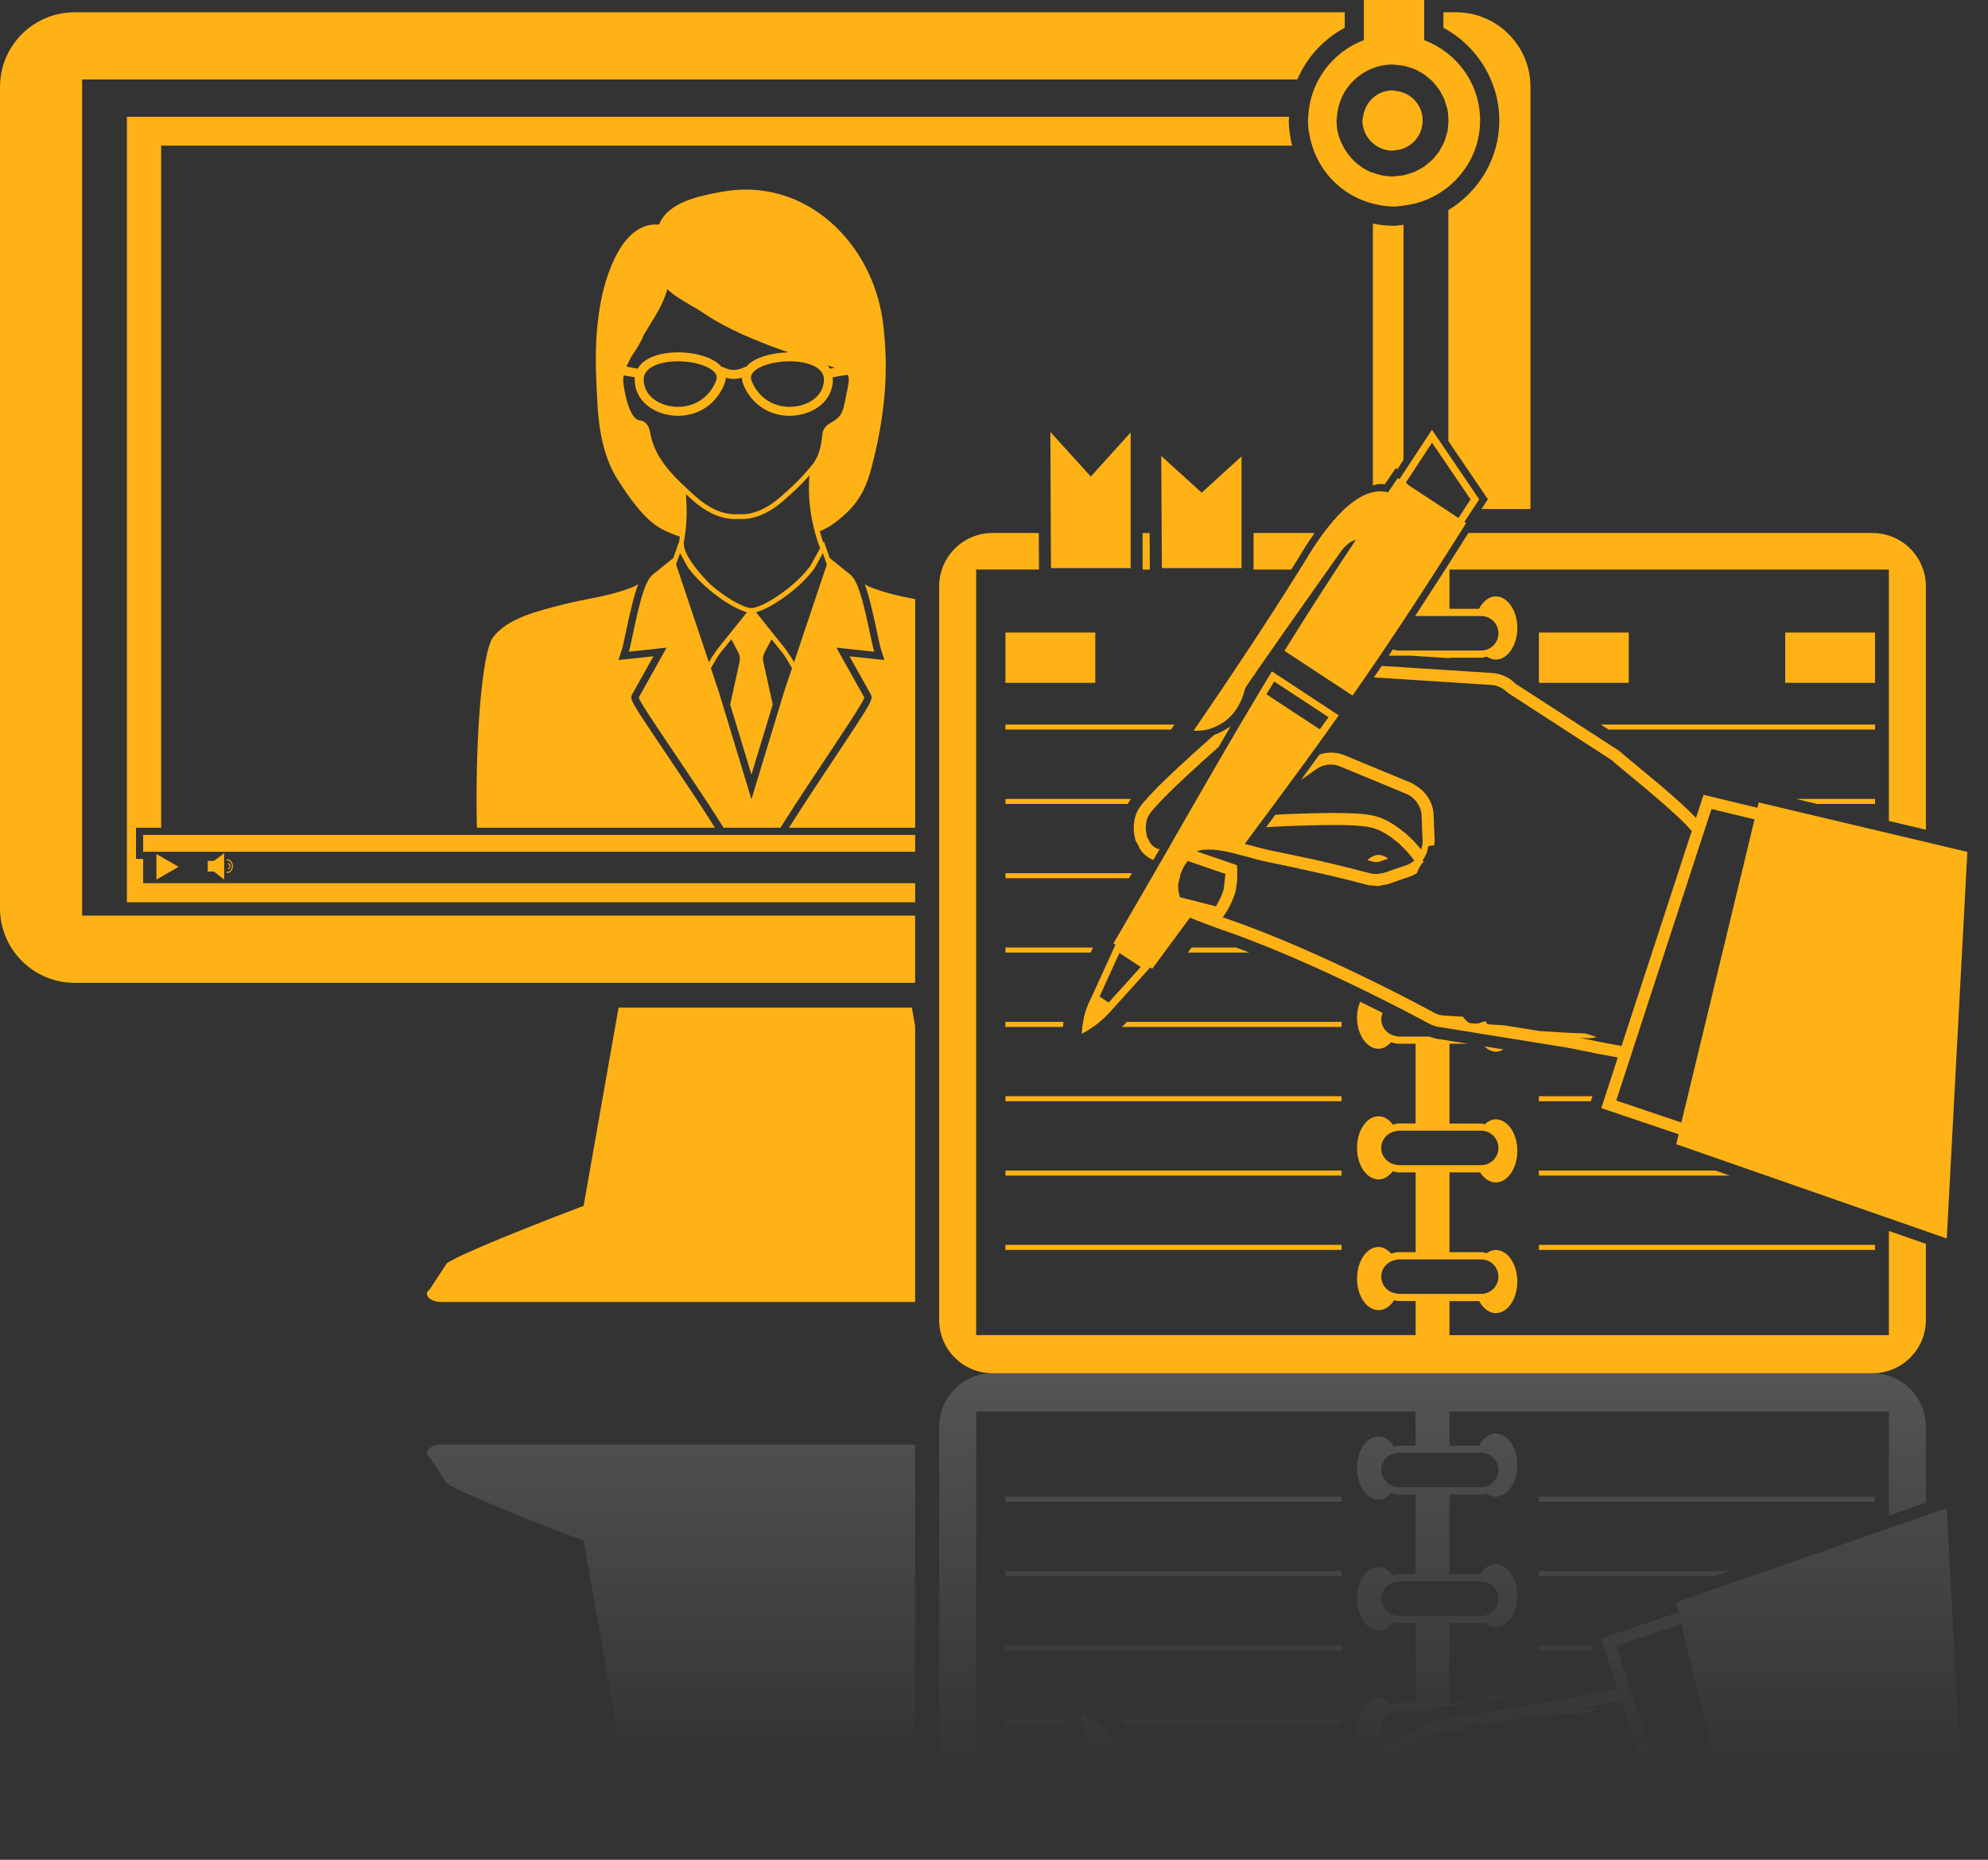 <svg width="62" height="58" viewBox="0 0 62 58" fill="none" xmlns="http://www.w3.org/2000/svg">
<rect x="0" y="0" width="62" height="58" fill="#333333" stroke="none"/>
<g opacity="0.22">
<path d="M19.292 54.235L18.201 48.045L18.182 48.045C18.182 48.045 14.569 46.68 13.938 46.265L13.401 45.447C13.18 45.301 13.405 45.054 13.756 45.054H28.54V53.657L28.439 54.235H19.292Z" fill="url(#paint0_linear_1953_2789)"/>
<path d="M2.561 58V57.103H28.541V55.008H2.328C1.042 55.008 0 56.05 0 57.336V58H2.561Z" fill="url(#paint1_linear_1953_2789)"/>
<path d="M28.541 57.522H3.958V58H28.541V57.522Z" fill="url(#paint2_linear_1953_2789)"/>
<path d="M30.444 58V44.021H44.148V45.084H43.617C43.568 45.084 43.526 45.103 43.481 45.111C43.358 44.921 43.188 44.799 42.994 44.799C42.622 44.799 42.321 45.239 42.321 45.784C42.321 46.328 42.622 46.768 42.994 46.768C43.144 46.768 43.275 46.683 43.387 46.562C43.461 46.586 43.535 46.608 43.617 46.608H44.148V49.096H43.617C43.553 49.096 43.496 49.117 43.438 49.132C43.318 48.977 43.166 48.875 42.994 48.875C42.622 48.875 42.321 49.317 42.321 49.86C42.321 50.404 42.622 50.845 42.994 50.845C43.168 50.845 43.321 50.742 43.441 50.585C43.499 50.599 43.554 50.621 43.616 50.621H44.147V53.109H43.616C43.533 53.109 43.458 53.131 43.383 53.156C43.272 53.037 43.142 52.952 42.993 52.952C42.621 52.952 42.32 53.393 42.32 53.937C42.32 54.116 42.361 54.274 42.418 54.419C42.592 54.334 42.759 54.251 42.915 54.173C42.986 54.138 43.051 54.104 43.117 54.071C43.092 54.009 43.077 53.942 43.077 53.872C43.077 53.609 43.27 53.399 43.52 53.352C43.552 53.346 43.581 53.333 43.615 53.333H44.569C44.698 53.285 44.826 53.251 44.933 53.246L45.785 53.109H45.204V50.621H46.192C46.233 50.621 46.267 50.605 46.306 50.598C46.407 50.688 46.519 50.754 46.647 50.754C47.018 50.754 47.32 50.312 47.32 49.769C47.32 49.225 47.018 48.784 46.647 48.784C46.454 48.784 46.283 48.906 46.16 49.096H45.204V46.608H46.192C46.252 46.608 46.304 46.588 46.36 46.575C46.448 46.636 46.543 46.677 46.647 46.677C47.018 46.677 47.32 46.236 47.32 45.692C47.32 45.148 47.018 44.708 46.647 44.708C46.435 44.708 46.254 44.859 46.13 45.084H45.204V44.021H58.908V47.266L60.062 46.865V44.494C60.062 43.575 59.317 42.83 58.398 42.83H30.954C30.035 42.83 29.29 43.575 29.29 44.494V58H30.444ZM46.194 49.32C46.49 49.32 46.732 49.562 46.732 49.859C46.732 50.155 46.49 50.397 46.194 50.397H43.616C43.592 50.397 43.572 50.386 43.549 50.383C43.285 50.348 43.077 50.131 43.077 49.858C43.077 49.587 43.285 49.368 43.548 49.333C43.571 49.33 43.591 49.319 43.616 49.319H46.194V49.32ZM46.194 45.307C46.49 45.307 46.732 45.549 46.732 45.845C46.732 46.141 46.49 46.383 46.194 46.383H43.616C43.583 46.383 43.554 46.37 43.522 46.364C43.272 46.319 43.077 46.108 43.077 45.845C43.077 45.564 43.298 45.337 43.574 45.315C43.589 45.315 43.601 45.307 43.616 45.307H46.194Z" fill="url(#paint3_linear_1953_2789)"/>
<path d="M46.888 52.931L46.297 53.026C46.401 52.93 46.517 52.86 46.648 52.86C46.733 52.86 46.813 52.89 46.888 52.931Z" fill="url(#paint4_linear_1953_2789)"/>
<path d="M37.162 56.109C37.124 56.058 37.086 56.007 37.046 55.952H38.962C38.824 56.005 38.686 56.059 38.55 56.109H37.162Z" fill="url(#paint5_linear_1953_2789)"/>
<path d="M34.087 56.109H31.357V55.952H34.015L34.087 56.109Z" fill="url(#paint6_linear_1953_2789)"/>
<path d="M35.059 53.698C35.038 53.675 35.011 53.656 34.99 53.633H41.841V53.791H35.143L35.059 53.698Z" fill="url(#paint7_linear_1953_2789)"/>
<path d="M31.357 53.633H33.153C33.157 53.686 33.16 53.739 33.167 53.791H31.357V53.633Z" fill="url(#paint8_linear_1953_2789)"/>
<path d="M41.84 51.316H31.357V51.473H41.84V51.316Z" fill="url(#paint9_linear_1953_2789)"/>
<path d="M41.84 48.998H31.357V49.155H41.84V48.998Z" fill="url(#paint10_linear_1953_2789)"/>
<path d="M31.357 46.679H41.84V46.836H31.357V46.679Z" fill="url(#paint11_linear_1953_2789)"/>
<path d="M47.994 51.473V51.316H49.612L49.664 51.473H47.994Z" fill="url(#paint12_linear_1953_2789)"/>
<path d="M47.994 48.998H53.945L53.493 49.155H47.994V48.998Z" fill="url(#paint13_linear_1953_2789)"/>
<path d="M58.477 46.679H47.994V46.836H58.477V46.679Z" fill="url(#paint14_linear_1953_2789)"/>
<path d="M33.775 53.791C33.791 53.881 33.807 53.973 33.837 54.074C33.886 54.24 33.949 54.382 34.009 54.497C34.061 54.613 34.129 54.762 34.205 54.929C34.217 54.955 34.229 54.981 34.241 55.008C34.273 55.078 34.304 55.147 34.341 55.226C34.433 55.428 34.545 55.672 34.673 55.951C34.696 56.003 34.719 56.054 34.745 56.109C34.758 56.138 34.768 56.161 34.782 56.191C34.783 56.194 34.784 56.196 34.786 56.199C34.765 56.213 34.744 56.227 34.723 56.24C34.898 56.539 35.061 56.821 35.225 57.103C35.306 57.244 35.389 57.386 35.468 57.522C35.563 57.686 35.654 57.843 35.745 58H36.754C36.756 57.906 36.761 57.811 36.786 57.722C36.79 57.708 36.787 57.693 36.79 57.679L36.798 57.677L37.412 57.522L37.455 57.511L37.691 57.451L37.919 57.394C37.947 57.435 37.967 57.478 37.991 57.522C38.061 57.647 38.12 57.777 38.157 57.915C38.165 57.943 38.165 57.972 38.167 58H38.55C38.541 57.939 38.534 57.878 38.518 57.818C38.491 57.715 38.449 57.618 38.406 57.522C38.341 57.375 38.264 57.234 38.167 57.103C38.158 57.091 38.153 57.078 38.143 57.065L38.132 57.052C38.186 57.032 38.239 57.013 38.287 56.997C39.033 56.74 39.804 56.43 40.545 56.109C40.666 56.057 40.783 56.004 40.902 55.951C41.635 55.626 42.324 55.298 42.913 55.008C43.022 54.955 43.127 54.902 43.228 54.851C43.241 54.845 43.252 54.839 43.264 54.834C43.404 54.763 43.534 54.697 43.658 54.634C43.817 54.553 43.965 54.477 44.093 54.409C44.109 54.401 44.129 54.391 44.145 54.383C44.519 54.188 44.74 54.066 44.749 54.061C44.832 54.019 44.93 53.993 45.033 53.986L45.624 53.95C45.637 53.925 45.657 53.905 45.675 53.882C45.72 53.826 45.775 53.776 45.843 53.748L45.988 53.739L46.055 53.735C46.088 53.742 46.12 53.743 46.154 53.758C46.184 53.772 46.217 53.78 46.25 53.789C46.275 53.796 46.298 53.804 46.324 53.811C46.328 53.796 46.343 53.788 46.35 53.772C46.361 53.751 46.376 53.733 46.391 53.714L46.695 53.696L46.911 53.682L46.917 53.681L47.289 53.621L48.025 53.502C48.499 53.472 48.974 53.44 49.448 53.428C49.564 53.39 49.682 53.351 49.794 53.315C49.712 53.294 49.619 53.278 49.509 53.278C49.421 53.278 49.328 53.288 49.235 53.297C49.297 53.284 49.357 53.273 49.426 53.258C49.771 53.188 50.18 53.105 50.567 53.038L50.762 53.632L50.813 53.789L51.519 55.95L51.57 56.107L52.188 57.998H52.582L51.964 56.107L51.913 55.95L51.207 53.789L51.155 53.632L50.825 52.622L50.405 51.336L50.471 51.314L52.437 50.65L52.596 51.314L52.635 51.472L53.156 53.632L53.194 53.789L53.716 55.95L53.754 56.107L54.211 57.998H61.295L60.712 47.033L60.064 47.259L52.275 49.974L52.35 50.284L49.936 51.098L50.007 51.313L50.058 51.47L50.453 52.678C50.075 52.744 49.685 52.822 49.354 52.89C49.006 52.961 48.707 53.022 48.606 53.028L46.734 53.331L46.417 53.382L44.993 53.612C44.859 53.62 44.713 53.659 44.578 53.726C44.57 53.731 44.411 53.817 44.148 53.957C44.005 54.033 43.831 54.123 43.627 54.228C43.551 54.267 43.471 54.308 43.388 54.35C43.316 54.387 43.239 54.425 43.162 54.464C42.993 54.548 42.813 54.639 42.622 54.732C42.442 54.82 42.256 54.911 42.06 55.004C41.418 55.31 40.7 55.638 39.962 55.947C39.834 56.001 39.707 56.054 39.579 56.105C39.107 56.297 38.632 56.479 38.168 56.639C38.168 56.639 38.135 56.651 38.093 56.665C38.088 56.667 38.081 56.669 38.077 56.672C38.032 56.687 37.975 56.708 37.907 56.732C37.895 56.737 37.884 56.74 37.873 56.745C37.711 56.804 37.51 56.878 37.324 56.952C37.246 56.981 37.174 57.01 37.109 57.039C36.886 56.737 36.656 56.427 36.419 56.105C36.38 56.054 36.341 56 36.303 55.947C36.178 55.779 36.059 55.618 35.931 55.444C35.91 55.458 35.889 55.471 35.868 55.485C35.708 55.308 35.563 55.147 35.434 55.004C35.404 54.969 35.379 54.942 35.35 54.91C35.139 54.675 34.963 54.481 34.827 54.33C34.746 54.241 34.676 54.163 34.615 54.096C34.528 53.999 34.418 53.893 34.29 53.787C34.27 53.771 34.253 53.753 34.231 53.736C34.18 53.696 34.131 53.664 34.082 53.629C33.958 53.544 33.838 53.469 33.734 53.415C33.735 53.478 33.743 53.554 33.751 53.629C33.757 53.685 33.765 53.736 33.775 53.791ZM34.576 54.393L35.131 55.008L35.577 55.502L34.913 55.937L34.488 55.008L34.293 54.579L34.576 54.393Z" fill="url(#paint15_linear_1953_2789)"/>
</g>
<path d="M19.292 31.424L19.151 32.221L18.2 37.614H18.182C18.182 37.614 14.568 38.978 13.937 39.394L13.401 40.213C13.18 40.357 13.405 40.605 13.756 40.605H28.54V32.002L28.439 31.424H19.292Z" fill="#FFB215"/>
<path d="M46.759 3.757C46.759 4.943 46.118 5.975 45.17 6.553V13.755L46.403 15.57L46.203 15.875H47.731V2.71C47.731 1.425 46.689 0.382 45.403 0.382H45.016V0.867C46.073 1.431 46.759 2.545 46.759 3.757Z" fill="#FFB215"/>
<path d="M2.561 2.479H40.46C40.752 1.797 41.271 1.222 41.939 0.866V0.383H2.328C1.042 0.383 0 1.426 0 2.711V28.322C0 29.609 1.042 30.651 2.328 30.651H28.54V28.556H2.561L2.561 2.479Z" fill="#FFB215"/>
<path d="M43.185 15.105L43.529 14.602L43.58 14.635L43.772 14.341V7.01C43.678 7.018 43.588 7.039 43.492 7.04L43.476 7.041C43.251 7.041 43.03 7.018 42.816 6.973V15.136C42.892 15.122 42.969 15.095 43.041 15.095C43.09 15.096 43.138 15.098 43.185 15.105Z" fill="#FFB215"/>
<path d="M27.162 14.648C27.492 13.425 27.678 12.155 27.61 10.886C27.594 10.596 27.571 10.302 27.531 10.011C27.194 7.561 25.107 5.491 22.483 5.986C21.829 6.11 20.842 6.288 20.553 7.005C19.383 6.904 18.866 8.642 18.715 9.538C18.685 9.72 18.658 9.903 18.638 10.088C18.543 10.939 18.587 11.798 18.636 12.652C18.678 13.417 18.838 14.295 19.26 14.952C19.589 15.465 20.075 16.196 20.626 16.491C20.816 16.593 21.009 16.669 21.204 16.736C21.198 16.773 21.194 16.811 21.186 16.847C21.183 16.863 21.186 16.88 21.185 16.896L21.179 16.886L21.13 17.029L20.999 17.403L20.349 17.927C20.332 17.936 20.317 17.965 20.3 17.981C19.977 18.303 19.726 19.969 19.61 20.325L20.789 20.198C20.789 20.198 19.924 21.745 19.924 21.747C19.872 21.838 21.504 24.123 22.568 25.814H23.171H23.452H23.704H24.339C25.415 24.108 27.004 21.84 26.952 21.747C26.951 21.745 26.085 20.198 26.085 20.198L27.265 20.325C27.149 19.968 26.898 18.301 26.575 17.981C26.559 17.964 26.543 17.935 26.527 17.927L25.876 17.403L25.746 17.029L25.696 16.886L25.676 16.922C25.643 16.832 25.605 16.707 25.567 16.568C25.706 16.512 25.841 16.442 25.97 16.35C26.62 15.882 26.95 15.436 27.162 14.648ZM26.032 11.469L25.885 11.498C25.865 11.462 25.838 11.43 25.812 11.397L26.032 11.469ZM25.584 11.557C25.669 11.649 25.705 11.756 25.696 11.886C25.656 12.413 25.124 12.689 24.619 12.689L24.576 12.688C24.479 12.685 24.384 12.671 24.291 12.646C23.902 12.544 23.591 12.262 23.439 11.873C23.406 11.789 23.414 11.717 23.463 11.645C23.613 11.426 24.103 11.267 24.628 11.267C25.058 11.267 25.416 11.375 25.584 11.557ZM19.696 11.113L19.754 11.028C19.869 10.853 19.988 10.673 20.072 10.452C20.126 10.361 20.19 10.258 20.252 10.157C20.478 9.794 20.693 9.447 20.811 9.021C21.001 9.2 21.295 9.379 21.621 9.567C21.727 9.628 21.817 9.679 21.871 9.717C22.658 10.262 23.627 10.656 24.589 10.99C24.093 10.997 23.512 11.138 23.262 11.45L23.255 11.436C23.11 11.51 22.987 11.536 22.886 11.536C22.785 11.536 22.663 11.51 22.518 11.436L22.511 11.45C22.255 11.131 21.65 10.988 21.145 10.988C20.63 10.988 20.206 11.127 19.982 11.368C19.945 11.409 19.914 11.453 19.888 11.499L19.538 11.433C19.584 11.331 19.637 11.223 19.696 11.113ZM22.333 11.873C22.181 12.262 21.871 12.544 21.481 12.646C21.389 12.67 21.293 12.685 21.195 12.688L21.152 12.689C20.648 12.689 20.116 12.413 20.076 11.886C20.066 11.756 20.102 11.649 20.187 11.557C20.356 11.375 20.714 11.267 21.144 11.267C21.669 11.267 22.159 11.426 22.31 11.645C22.359 11.717 22.366 11.788 22.333 11.873ZM21.922 20.097L21.849 19.88L21.084 17.599L21.119 17.501L21.206 17.257L21.208 17.249L21.46 17.706C21.611 17.911 21.8 18.107 22.001 18.288C22.315 18.571 22.658 18.808 22.95 18.954C23.078 19.018 23.196 19.068 23.296 19.094L23.23 19.176L23.193 19.222L23.136 19.293L22.419 20.186C22.362 20.253 22.312 20.331 22.262 20.408C22.24 20.441 22.212 20.47 22.193 20.506L22.108 20.652L21.922 20.097ZM24.441 21.613L24.197 22.417L23.435 24.93L22.674 22.417L22.43 21.613L22.171 20.84L22.32 20.58L22.321 20.578C22.382 20.472 22.453 20.371 22.535 20.278L22.808 19.938L23.026 20.348C23.073 20.437 23.087 20.54 23.065 20.639L22.772 21.97L23.435 24.157L24.099 21.969L23.806 20.639C23.783 20.54 23.798 20.437 23.845 20.348L24.063 19.938L24.336 20.278C24.417 20.372 24.488 20.473 24.55 20.578L24.55 20.58L24.7 20.84L24.441 21.613ZM25.666 17.26L25.682 17.307L25.752 17.508L25.786 17.606L25.023 19.881L24.951 20.098L24.763 20.655L24.68 20.506C24.66 20.471 24.632 20.441 24.61 20.408C24.56 20.33 24.511 20.252 24.45 20.182L23.68 19.222L23.672 19.211L23.577 19.093C23.79 19.039 24.08 18.886 24.375 18.684C24.69 18.47 25.008 18.199 25.25 17.914C25.305 17.849 25.358 17.785 25.403 17.721L25.663 17.252L25.666 17.26ZM25.578 17.095L25.282 17.633C24.816 18.291 23.798 18.954 23.436 18.964C23.182 18.957 22.63 18.642 22.145 18.217C21.65 17.712 21.267 17.195 21.332 16.876C21.338 16.844 21.342 16.813 21.348 16.781C21.436 16.285 21.422 15.771 21.391 15.41C21.416 15.433 21.439 15.457 21.465 15.479C21.506 15.517 21.547 15.554 21.589 15.59C22.073 16.021 22.552 16.216 23.026 16.184C23.5 16.216 23.979 16.02 24.462 15.59C24.553 15.511 24.642 15.43 24.731 15.349C24.911 15.184 25.081 15.01 25.244 14.828C25.184 15.542 25.298 16.179 25.419 16.613C25.48 16.832 25.539 16.997 25.578 17.095ZM25.653 13.518C25.612 13.877 25.563 14.152 25.397 14.403C25.386 14.421 25.378 14.44 25.365 14.457C25.334 14.497 25.301 14.53 25.269 14.568C25.062 14.824 24.835 15.052 24.631 15.239L24.364 15.479C23.946 15.85 23.529 16.039 23.124 16.039L23.035 16.036L22.928 16.039C22.524 16.039 22.106 15.85 21.689 15.479L21.564 15.368C21.496 15.307 21.434 15.245 21.367 15.182C21.309 15.129 21.25 15.074 21.194 15.019C20.749 14.581 20.381 14.106 20.273 13.477C20.236 13.258 20.11 13.116 19.944 13.108C19.778 13.097 19.559 12.79 19.441 11.956C19.429 11.87 19.44 11.788 19.45 11.706L19.799 11.766C19.794 11.812 19.793 11.858 19.796 11.906C19.849 12.603 20.518 12.968 21.152 12.968C21.169 12.968 21.186 12.967 21.204 12.966C21.322 12.963 21.439 12.946 21.551 12.916C22.028 12.792 22.408 12.448 22.593 11.974C22.619 11.909 22.631 11.844 22.632 11.779C22.723 11.805 22.808 11.817 22.885 11.817C22.961 11.817 23.046 11.805 23.138 11.779C23.138 11.844 23.151 11.909 23.177 11.974C23.362 12.448 23.741 12.792 24.219 12.916C24.331 12.946 24.447 12.963 24.566 12.966C24.583 12.967 24.6 12.968 24.618 12.968C25.252 12.968 25.921 12.603 25.973 11.906C25.977 11.858 25.975 11.812 25.97 11.766L26.431 11.687C26.499 11.794 26.471 11.945 26.41 12.231L26.366 12.449C26.29 12.845 26.238 12.974 26.013 13.123L25.937 13.169C25.828 13.235 25.676 13.323 25.653 13.518Z" fill="#FFB215"/>
<path d="M19.519 19.715C19.662 19.033 19.779 18.548 19.906 18.219C19.838 18.259 19.781 18.29 19.759 18.298C18.942 18.623 18.358 18.645 17.509 18.865C16.808 19.047 15.82 19.276 15.374 19.879C15.029 20.347 14.811 23.097 14.873 25.814H22.299C21.827 25.068 21.261 24.228 20.808 23.555C19.63 21.809 19.631 21.805 19.725 21.637C19.725 21.637 20.123 20.925 20.379 20.468L19.288 20.584L19.394 20.255C19.426 20.158 19.468 19.958 19.519 19.715Z" fill="#FFB215"/>
<path d="M26.971 18.223C27.092 18.547 27.21 19.032 27.353 19.715C27.404 19.958 27.446 20.158 27.477 20.256L27.583 20.585L26.493 20.469C26.745 20.919 27.133 21.613 27.146 21.636C27.241 21.806 27.244 21.811 25.985 23.705C25.551 24.357 25.041 25.124 24.605 25.815H28.542V18.685C28.074 18.593 27.641 18.509 27.113 18.299C27.09 18.289 27.037 18.259 26.971 18.223Z" fill="#FFB215"/>
<path d="M23.454 27.544H23.438H23.416H14.954H4.465V26.788H4.241V25.815H5.026V4.541H32.47H40.298C40.236 4.289 40.194 4.03 40.194 3.758C40.194 3.719 40.2 3.682 40.202 3.643H3.958V28.138H28.541V27.587V27.544H23.454Z" fill="#FFB215"/>
<path d="M24.196 26.038H23.615H23.451H23.257H22.707H22.44H14.88H5.026H4.465V26.318V26.564H14.898H22.761H23.022H23.452H23.879H24.141H28.541V26.318V26.176V26.038H24.463H24.196Z" fill="#FFB215"/>
<path d="M4.878 26.634V26.788V27.432L5.569 27.033L5.145 26.788L4.878 26.634Z" fill="#FFB215"/>
<path d="M6.991 26.788V26.608L6.755 26.788L6.674 26.849H6.479V27.181H6.674L6.991 27.43V26.788Z" fill="#FFB215"/>
<path d="M7.062 27.201C7.06 27.21 7.066 27.217 7.074 27.22C7.076 27.22 7.134 27.232 7.188 27.186C7.209 27.168 7.226 27.145 7.24 27.116C7.272 27.049 7.272 26.973 7.24 26.906C7.226 26.877 7.209 26.854 7.188 26.836C7.134 26.791 7.076 26.802 7.074 26.803C7.066 26.804 7.06 26.813 7.062 26.821C7.063 26.829 7.072 26.836 7.08 26.833C7.082 26.833 7.126 26.825 7.169 26.861C7.186 26.875 7.204 26.898 7.219 26.934C7.238 26.983 7.238 27.039 7.219 27.088C7.204 27.124 7.186 27.147 7.169 27.161C7.126 27.197 7.082 27.189 7.08 27.189C7.072 27.187 7.064 27.193 7.062 27.201Z" fill="#FFB215"/>
<path d="M7.119 27.074C7.11 27.074 7.104 27.081 7.104 27.09C7.104 27.099 7.111 27.106 7.12 27.106C7.124 27.106 7.141 27.105 7.161 27.084C7.198 27.044 7.198 26.98 7.161 26.941C7.142 26.92 7.124 26.918 7.12 26.918C7.111 26.918 7.104 26.926 7.104 26.934C7.104 26.944 7.11 26.95 7.119 26.95C7.119 26.95 7.127 26.952 7.138 26.963C7.165 26.991 7.165 27.036 7.138 27.064C7.127 27.073 7.119 27.074 7.119 27.074Z" fill="#FFB215"/>
<path d="M41.125 2.479C40.934 2.827 40.819 3.221 40.801 3.643C40.8 3.682 40.792 3.719 40.792 3.757C40.792 4.031 40.845 4.29 40.921 4.54C41.194 5.43 41.909 6.119 42.816 6.35C43.029 6.404 43.247 6.442 43.476 6.442C43.48 6.442 43.485 6.441 43.489 6.441C43.587 6.44 43.678 6.422 43.772 6.411C44.301 6.352 44.779 6.144 45.17 5.824C45.77 5.332 46.16 4.594 46.16 3.757C46.16 2.607 45.433 1.634 44.416 1.253V0.383V0H43.423H42.536V0.383V1.252C41.931 1.479 41.432 1.919 41.125 2.479ZM43.431 2.013C43.45 2.013 43.469 2.015 43.489 2.016C43.521 2.017 43.551 2.026 43.582 2.028C43.661 2.036 43.741 2.042 43.818 2.06C43.85 2.067 43.881 2.079 43.913 2.089C43.99 2.111 44.066 2.133 44.138 2.165C44.169 2.179 44.195 2.197 44.225 2.213C44.294 2.248 44.363 2.284 44.426 2.327C44.457 2.349 44.484 2.375 44.513 2.399C44.546 2.425 44.579 2.45 44.61 2.479C44.632 2.499 44.656 2.518 44.676 2.538C44.708 2.57 44.733 2.608 44.761 2.642C44.803 2.691 44.847 2.739 44.884 2.794C44.913 2.839 44.935 2.888 44.961 2.935C44.988 2.986 45.019 3.034 45.041 3.087C45.068 3.15 45.084 3.217 45.102 3.285C45.115 3.327 45.132 3.367 45.141 3.41C45.159 3.501 45.165 3.596 45.169 3.692C45.17 3.714 45.176 3.735 45.176 3.758C45.176 3.78 45.17 3.803 45.169 3.825C45.165 3.92 45.159 4.015 45.141 4.106C45.131 4.151 45.114 4.19 45.102 4.233C45.083 4.3 45.067 4.367 45.04 4.43C45.018 4.482 44.988 4.53 44.961 4.58C44.935 4.628 44.913 4.677 44.883 4.722C44.847 4.776 44.803 4.824 44.761 4.874C44.731 4.908 44.707 4.945 44.676 4.977C44.625 5.028 44.566 5.074 44.51 5.119C44.481 5.142 44.455 5.168 44.425 5.189C44.362 5.233 44.292 5.268 44.223 5.304C44.193 5.319 44.166 5.337 44.136 5.35C44.065 5.383 43.988 5.404 43.912 5.427C43.879 5.436 43.849 5.448 43.816 5.456C43.801 5.46 43.786 5.465 43.771 5.468C43.71 5.48 43.645 5.482 43.58 5.487C43.549 5.49 43.519 5.499 43.487 5.5C43.468 5.5 43.45 5.503 43.43 5.503C43.212 5.503 43.006 5.458 42.814 5.386C42.793 5.377 42.77 5.374 42.75 5.366C42.369 5.205 42.063 4.908 41.877 4.541C41.808 4.405 41.751 4.264 41.72 4.11C41.696 3.997 41.684 3.878 41.684 3.758C41.684 3.718 41.694 3.682 41.696 3.643C41.727 3.183 41.931 2.773 42.25 2.479C42.563 2.192 42.975 2.013 43.431 2.013Z" fill="#FFB215"/>
<path d="M42.922 4.546C43.067 4.643 43.243 4.699 43.431 4.699C43.451 4.699 43.468 4.688 43.487 4.687C43.587 4.68 43.683 4.664 43.771 4.629C44.121 4.492 44.369 4.156 44.369 3.757C44.369 3.258 43.978 2.86 43.487 2.83C43.468 2.828 43.451 2.818 43.431 2.818C43.4 2.818 43.368 2.821 43.338 2.824H43.336C42.901 2.867 42.567 3.211 42.512 3.642C42.507 3.681 42.49 3.716 42.49 3.756C42.49 4.089 42.661 4.379 42.922 4.546Z" fill="#FFB215"/>
<path d="M58.909 41.639H45.205V40.577H46.131C46.255 40.8 46.436 40.952 46.648 40.952C47.019 40.952 47.321 40.512 47.321 39.967C47.321 39.423 47.019 38.983 46.648 38.983C46.543 38.983 46.449 39.023 46.361 39.085C46.306 39.072 46.253 39.051 46.193 39.051H45.205V36.564H46.161C46.283 36.754 46.455 36.876 46.648 36.876C47.019 36.876 47.321 36.435 47.321 35.891C47.321 35.347 47.019 34.907 46.648 34.907C46.52 34.907 46.408 34.972 46.306 35.062C46.268 35.056 46.234 35.039 46.193 35.039H45.205V32.551H45.785L45.205 32.458L44.934 32.413C44.827 32.409 44.699 32.373 44.57 32.327H44.148H43.617C43.583 32.327 43.554 32.313 43.522 32.308C43.272 32.26 43.078 32.051 43.078 31.788C43.078 31.717 43.093 31.651 43.119 31.589C43.053 31.555 42.987 31.522 42.917 31.487C42.76 31.407 42.593 31.326 42.42 31.241C42.362 31.385 42.321 31.544 42.321 31.723C42.321 32.267 42.623 32.708 42.994 32.708C43.142 32.708 43.273 32.624 43.384 32.504C43.458 32.528 43.534 32.55 43.617 32.55H44.148V35.038H43.617C43.555 35.038 43.499 35.059 43.441 35.074C43.322 34.916 43.168 34.814 42.995 34.814C42.623 34.814 42.322 35.254 42.322 35.799C42.322 36.343 42.624 36.783 42.995 36.783C43.167 36.783 43.319 36.681 43.438 36.527C43.497 36.542 43.554 36.563 43.617 36.563H44.149V39.05H43.617C43.536 39.05 43.461 39.073 43.388 39.097C43.276 38.976 43.145 38.889 42.995 38.889C42.623 38.889 42.322 39.331 42.322 39.874C42.322 40.418 42.624 40.859 42.995 40.859C43.188 40.859 43.359 40.737 43.482 40.547C43.528 40.556 43.569 40.575 43.617 40.575H44.149V41.637H30.444V40.603V37.956V30.65V28.554V28.136V27.585V27.541V26.786V26.562V26.316V26.174V26.036V25.812V19.182V17.761H32.403L32.397 16.622H30.954C30.035 16.622 29.289 17.368 29.289 18.287V18.847V25.812V26.036V26.174V26.316V26.562V26.786V27.541V27.585V28.136V28.554V30.65V36.246V40.603V41.162C29.289 42.082 30.035 42.827 30.953 42.827H58.398C59.318 42.827 60.063 42.082 60.063 41.162V38.792L58.909 38.39V41.639ZM43.616 36.339C43.591 36.339 43.571 36.328 43.548 36.325C43.285 36.29 43.077 36.073 43.077 35.8C43.077 35.528 43.285 35.309 43.549 35.276C43.572 35.273 43.592 35.262 43.616 35.262H44.147H45.205H46.14H46.194C46.49 35.262 46.732 35.505 46.732 35.8C46.732 36.096 46.49 36.338 46.194 36.338H46.057H45.205H44.148H43.616V36.339ZM43.616 40.352C43.601 40.352 43.589 40.345 43.575 40.343C43.298 40.322 43.077 40.096 43.077 39.814C43.077 39.551 43.272 39.341 43.523 39.295C43.554 39.289 43.583 39.276 43.616 39.276H44.147H45.205H46.169H46.194C46.49 39.276 46.732 39.517 46.732 39.814C46.732 40.11 46.49 40.352 46.194 40.352H46.028H45.205H44.148H43.616Z" fill="#FFB215"/>
<path d="M45.793 16.624C45.582 16.96 45.373 17.291 45.169 17.61C45.14 17.657 45.112 17.699 45.083 17.745C44.968 17.925 44.854 18.099 44.741 18.275C44.593 18.504 44.445 18.732 44.3 18.954C44.293 18.964 44.285 18.976 44.278 18.987C44.235 19.053 44.19 19.123 44.148 19.189C44.142 19.197 44.137 19.205 44.133 19.212H44.148H45.169H45.206H46.026H46.194C46.49 19.212 46.733 19.454 46.733 19.75C46.733 20.047 46.49 20.288 46.194 20.288H46.179H45.206H45.169H44.148H43.772H43.615C43.553 20.288 43.495 20.272 43.439 20.252C43.396 20.316 43.352 20.383 43.31 20.446C43.31 20.446 43.311 20.448 43.313 20.448H43.772H43.996L44.148 20.458L44.997 20.512L45.169 20.524L45.206 20.526V20.512H46.194C46.256 20.512 46.312 20.492 46.37 20.477C46.455 20.534 46.548 20.57 46.648 20.57C47.02 20.57 47.321 20.128 47.321 19.585C47.321 19.041 47.02 18.6 46.648 18.6C46.433 18.6 46.249 18.757 46.126 18.987H45.205V17.764H47.73H58.909V25.603L60.063 25.876V18.288C60.063 17.369 59.317 16.623 58.399 16.623H47.73H45.793V16.624Z" fill="#FFB215"/>
<path d="M40.5 17.394C40.667 17.11 40.834 16.856 40.999 16.623H39.095V17.763H40.27C40.347 17.64 40.424 17.516 40.5 17.394Z" fill="#FFB215"/>
<path d="M35.635 16.624V17.764H35.86L35.854 16.624H35.635Z" fill="#FFB215"/>
<path d="M42.923 26.885C42.964 26.885 43.004 26.878 43.041 26.866L43.294 26.778C43.202 26.71 43.103 26.662 42.992 26.662C42.861 26.662 42.746 26.732 42.643 26.826L42.827 26.873C42.861 26.881 42.892 26.885 42.923 26.885Z" fill="#FFB215"/>
<path d="M46.888 32.728L46.297 32.633C46.401 32.729 46.517 32.799 46.649 32.799C46.734 32.799 46.813 32.77 46.888 32.728Z" fill="#FFB215"/>
<path d="M31.357 19.727V21.295H31.83H34.159V19.727H31.359H31.357Z" fill="#FFB215"/>
<path d="M36.628 22.596H31.942H31.357V22.753H31.952H36.52L36.628 22.596Z" fill="#FFB215"/>
<path d="M35.176 25.072C35.185 25.055 35.191 25.036 35.2 25.02C35.215 24.997 35.238 24.961 35.272 24.915H32.009H31.357V25.072H32.01H35.176Z" fill="#FFB215"/>
<path d="M35.301 27.232H31.939H31.357V27.389H31.929H35.21C35.239 27.337 35.271 27.284 35.301 27.232Z" fill="#FFB215"/>
<path d="M37.162 29.55C37.124 29.601 37.086 29.652 37.046 29.707H38.962C38.824 29.655 38.686 29.6 38.55 29.55H37.162Z" fill="#FFB215"/>
<path d="M34.087 29.55H31.357V29.707H34.015L34.087 29.55Z" fill="#FFB215"/>
<path d="M35.059 31.96C35.038 31.983 35.012 32.003 34.99 32.026H41.841V31.868H35.143L35.059 31.96Z" fill="#FFB215"/>
<path d="M31.357 32.026H33.153C33.158 31.974 33.16 31.92 33.168 31.868H31.357V32.026Z" fill="#FFB215"/>
<path d="M41.84 34.187H31.357V34.344H41.84V34.187Z" fill="#FFB215"/>
<path d="M41.84 36.505H31.357V36.662H41.84V36.505Z" fill="#FFB215"/>
<path d="M31.357 38.98H32.953H41.84V38.823H32.589H31.357V38.98Z" fill="#FFB215"/>
<path d="M58.477 19.727H55.676V21.295H58.477V19.727Z" fill="#FFB215"/>
<path d="M50.796 19.727H47.994V21.295H50.796V19.727Z" fill="#FFB215"/>
<path d="M58.478 22.596H49.923L50.166 22.753H58.478V22.596Z" fill="#FFB215"/>
<path d="M58.478 25.072V24.915H56.006L56.67 25.072H58.478Z" fill="#FFB215"/>
<path d="M47.994 34.187V34.344H49.612L49.664 34.187H47.994Z" fill="#FFB215"/>
<path d="M47.994 36.662H53.945L53.493 36.505H47.994V36.662Z" fill="#FFB215"/>
<path d="M58.477 38.823H47.994V38.98H58.477V38.823Z" fill="#FFB215"/>
<path d="M38.72 17.717V16.624V14.233L37.477 15.366L36.216 14.219L36.229 16.624L36.235 17.717H38.72Z" fill="#FFB215"/>
<path d="M35.262 17.717V16.624V13.486L34.019 14.863L32.758 13.47L32.772 16.624L32.777 17.717H35.262Z" fill="#FFB215"/>
<path d="M36.117 25.072C36.164 25.022 36.213 24.97 36.267 24.915C36.68 24.49 37.319 23.903 38.007 23.292C38.105 23.123 38.206 22.951 38.303 22.784C38.309 22.774 38.315 22.764 38.321 22.754C38.341 22.719 38.362 22.682 38.383 22.648C38.327 22.692 38.27 22.72 38.213 22.754C38.094 22.826 37.979 22.882 37.867 22.918C37.738 23.032 37.61 23.146 37.483 23.259C37.473 23.269 37.463 23.278 37.452 23.287C37.337 23.39 37.223 23.494 37.112 23.595C37.083 23.62 37.057 23.644 37.03 23.67C36.936 23.756 36.843 23.841 36.754 23.924C36.712 23.964 36.673 24.001 36.631 24.04C36.556 24.109 36.483 24.18 36.413 24.247C36.366 24.291 36.325 24.332 36.28 24.375C36.222 24.433 36.163 24.49 36.109 24.544C36.059 24.594 36.017 24.639 35.971 24.686C35.931 24.728 35.887 24.772 35.85 24.811C35.816 24.849 35.79 24.88 35.76 24.915C35.746 24.928 35.733 24.943 35.722 24.957C35.698 24.983 35.67 25.014 35.649 25.038C35.639 25.051 35.634 25.06 35.625 25.072C35.583 25.124 35.543 25.177 35.517 25.217C35.373 25.45 35.328 25.751 35.378 26.039C35.386 26.085 35.393 26.131 35.406 26.177C35.409 26.187 35.409 26.196 35.412 26.206C35.427 26.25 35.457 26.279 35.476 26.319C35.516 26.406 35.554 26.495 35.613 26.564C35.707 26.674 35.819 26.76 35.952 26.814C35.957 26.817 35.965 26.816 35.97 26.818C36.002 26.763 36.035 26.706 36.066 26.651C36.082 26.623 36.101 26.593 36.117 26.564C36.133 26.536 36.151 26.505 36.167 26.477C36.143 26.472 36.116 26.478 36.094 26.469C36.017 26.436 35.949 26.385 35.893 26.319C35.861 26.28 35.84 26.226 35.815 26.176C35.801 26.147 35.779 26.124 35.768 26.091C35.763 26.075 35.767 26.056 35.763 26.039C35.708 25.824 35.729 25.584 35.834 25.415C35.887 25.331 35.987 25.214 36.117 25.072Z" fill="#FFB215"/>
<path d="M41.287 18.358C41.19 18.507 41.092 18.659 40.999 18.805C40.892 18.972 40.785 19.139 40.682 19.302C40.669 19.322 40.658 19.341 40.645 19.361C40.567 19.485 40.492 19.605 40.415 19.727C40.297 19.917 40.173 20.112 40.058 20.297L40.636 20.677L40.872 20.832L41.151 21.015L41.575 21.294L42.182 21.692C42.317 21.5 42.452 21.305 42.588 21.107C42.629 21.048 42.67 20.986 42.711 20.926C42.746 20.876 42.781 20.824 42.816 20.773C42.822 20.764 42.828 20.756 42.834 20.747C42.897 20.655 42.961 20.562 43.024 20.468C43.029 20.461 43.033 20.453 43.038 20.447C43.067 20.405 43.096 20.363 43.124 20.32C43.166 20.26 43.206 20.199 43.247 20.138C43.384 19.933 43.523 19.725 43.664 19.514C43.7 19.459 43.736 19.405 43.773 19.35C43.803 19.303 43.834 19.258 43.864 19.212C43.913 19.138 43.962 19.062 44.011 18.987C44.056 18.918 44.102 18.848 44.148 18.778C44.475 18.278 44.814 17.752 45.17 17.191C45.287 17.007 45.408 16.815 45.529 16.623C45.595 16.519 45.659 16.419 45.725 16.312C45.708 16.3 45.689 16.288 45.671 16.276L45.688 16.25L45.934 15.876L46.133 15.573L45.17 14.155L44.658 13.402L43.773 14.75L43.645 14.945C43.627 14.934 43.609 14.922 43.591 14.91C43.483 15.066 43.391 15.205 43.287 15.356C43.217 15.335 43.133 15.321 43.035 15.322C43.029 15.322 43.023 15.323 43.018 15.323C42.956 15.326 42.889 15.335 42.818 15.351C42.775 15.361 42.733 15.368 42.687 15.385C42.444 15.469 42.191 15.635 41.93 15.876C41.813 15.985 41.695 16.112 41.575 16.25C41.476 16.365 41.377 16.49 41.276 16.624C41.084 16.884 40.889 17.177 40.691 17.511C40.639 17.594 40.586 17.68 40.534 17.764C40.252 18.217 39.957 18.681 39.661 19.139C39.533 19.338 39.405 19.534 39.278 19.728C39.198 19.852 39.118 19.972 39.039 20.093C38.285 21.237 37.625 22.206 37.356 22.596C37.306 22.669 37.269 22.724 37.248 22.754C37.235 22.772 37.226 22.785 37.225 22.787C37.225 22.787 37.403 22.807 37.644 22.754C37.765 22.727 37.901 22.672 38.04 22.596C38.356 22.422 38.68 22.097 38.837 21.455C38.888 21.379 38.959 21.274 39.039 21.157C39.284 20.798 39.646 20.281 40.034 19.728C40.171 19.533 40.31 19.335 40.448 19.139C40.811 18.624 41.161 18.13 41.419 17.764C41.67 17.41 41.835 17.177 41.842 17.169C41.843 17.166 42.021 16.924 42.233 16.851C42.249 16.844 42.268 16.842 42.285 16.838C42.076 17.152 41.866 17.467 41.671 17.764C41.537 17.968 41.415 18.16 41.287 18.358ZM44.661 13.806L45.17 14.555L45.863 15.575L45.666 15.876L45.484 16.153C45.379 16.084 45.275 16.015 45.17 15.947C45.134 15.923 45.097 15.898 45.061 15.875C44.686 15.629 44.31 15.383 43.936 15.136L43.844 15.049L44.661 13.806Z" fill="#FFB215"/>
<path d="M60.812 26.439L60.438 26.35L60.064 26.261L58.91 25.988L55.049 25.073L54.848 25.025L54.837 25.073L54.809 25.191L54.315 25.073L53.657 24.915L53.129 24.788L53.087 24.915L53.036 25.073L52.892 25.51C52.779 25.387 52.629 25.241 52.445 25.073C52.389 25.022 52.332 24.97 52.27 24.915C52.11 24.771 51.93 24.616 51.719 24.437C51.709 24.429 51.701 24.422 51.691 24.414C51.5 24.252 51.288 24.076 51.052 23.882C50.803 23.677 50.59 23.501 50.502 23.419L49.477 22.756L49.234 22.598L47.732 21.625L47.262 21.322C47.067 21.123 46.808 21.006 46.532 20.988L45.207 20.903L45.171 20.901L44.149 20.835L43.773 20.811L43.094 20.768C43.053 20.828 43.012 20.886 42.971 20.946V20.947C42.93 21.006 42.889 21.066 42.847 21.127L43.773 21.185L44.149 21.209L45.171 21.275L45.207 21.277L46.508 21.361C46.692 21.372 46.865 21.452 47.027 21.608L47.732 22.066L48.553 22.597L48.797 22.755L50.267 23.707C50.334 23.774 50.501 23.913 50.814 24.17C51.021 24.341 51.359 24.62 51.703 24.915C51.763 24.967 51.824 25.02 51.884 25.073C51.893 25.081 51.902 25.089 51.911 25.097C51.934 25.116 51.957 25.136 51.979 25.155C52.039 25.208 52.094 25.259 52.152 25.311C52.198 25.354 52.246 25.395 52.289 25.435C52.334 25.477 52.371 25.515 52.413 25.554C52.461 25.6 52.512 25.647 52.554 25.69C52.588 25.724 52.611 25.753 52.641 25.784C52.679 25.825 52.72 25.867 52.748 25.901C52.754 25.908 52.754 25.912 52.76 25.919L52.664 26.212L52.331 27.233L52.279 27.39L51.574 29.551L51.522 29.708L50.816 31.869L50.765 32.026L50.571 32.62C50.183 32.554 49.775 32.471 49.43 32.4C49.361 32.386 49.3 32.373 49.239 32.361C49.331 32.371 49.424 32.38 49.512 32.38C49.623 32.38 49.715 32.364 49.798 32.344C49.685 32.307 49.567 32.267 49.452 32.23C48.977 32.218 48.503 32.186 48.029 32.156L47.292 32.038L46.92 31.977L46.914 31.977L46.698 31.963L46.394 31.945C46.379 31.925 46.364 31.907 46.353 31.886C46.346 31.871 46.331 31.862 46.326 31.847C46.302 31.855 46.278 31.863 46.253 31.869C46.221 31.879 46.187 31.886 46.157 31.9C46.123 31.916 46.091 31.917 46.059 31.923L45.99 31.919L45.846 31.91C45.778 31.882 45.723 31.832 45.678 31.776C45.66 31.754 45.639 31.733 45.627 31.708L45.206 31.683L45.035 31.672C44.933 31.665 44.836 31.639 44.752 31.597C44.743 31.593 44.521 31.471 44.147 31.275C44.131 31.267 44.112 31.258 44.096 31.248C43.968 31.182 43.82 31.105 43.661 31.024C43.537 30.961 43.406 30.894 43.266 30.824C43.255 30.818 43.243 30.813 43.231 30.807C43.13 30.756 43.025 30.704 42.916 30.65C42.327 30.36 41.638 30.032 40.905 29.707C40.786 29.655 40.668 29.601 40.547 29.549C39.807 29.229 39.035 28.919 38.29 28.661C38.242 28.645 38.189 28.626 38.135 28.607L38.146 28.592C38.155 28.58 38.161 28.567 38.17 28.555C38.266 28.424 38.344 28.284 38.408 28.137C38.451 28.04 38.493 27.943 38.521 27.84C38.547 27.743 38.561 27.642 38.573 27.542C38.579 27.491 38.583 27.44 38.585 27.388C38.587 27.336 38.587 27.283 38.585 27.23C38.584 27.188 38.588 27.145 38.585 27.102L38.577 27.019L38.574 26.982L38.376 26.913L37.355 26.563L37.323 26.551C37.428 26.508 37.55 26.495 37.72 26.495C37.722 26.495 37.723 26.495 37.723 26.495C37.91 26.498 38.092 26.524 38.275 26.563C38.376 26.583 38.48 26.612 38.581 26.639C38.659 26.66 38.736 26.677 38.816 26.7C38.832 26.704 38.847 26.707 38.864 26.712C39.071 26.771 39.279 26.829 39.52 26.878C40.059 26.989 40.607 27.106 41.154 27.231C41.379 27.282 41.604 27.334 41.825 27.389C41.862 27.399 41.901 27.405 41.938 27.415L42.195 27.481L42.34 27.519L42.645 27.597C42.723 27.616 42.805 27.62 42.886 27.623C42.914 27.623 42.941 27.633 42.97 27.632C43.019 27.63 43.066 27.613 43.115 27.604C43.174 27.594 43.234 27.59 43.29 27.571L43.642 27.451L43.775 27.405L43.983 27.333C44.042 27.314 44.096 27.282 44.15 27.251C44.159 27.245 44.17 27.242 44.179 27.237C44.182 27.235 44.184 27.234 44.187 27.233C44.19 27.225 44.194 27.217 44.196 27.21C44.212 27.162 44.237 27.11 44.268 27.054C44.275 27.042 44.283 27.03 44.29 27.017C44.291 27.015 44.293 27.013 44.293 27.013C44.305 26.992 44.313 26.976 44.327 26.953C44.343 26.927 44.365 26.911 44.385 26.894C44.393 26.887 44.4 26.878 44.407 26.871L44.36 26.84C44.4 26.788 44.433 26.732 44.461 26.674C44.504 26.586 44.531 26.49 44.544 26.391C44.602 26.374 44.663 26.365 44.723 26.373C44.728 26.323 44.745 26.275 44.743 26.224L44.71 25.412C44.695 25.047 44.496 24.723 44.198 24.526C44.183 24.515 44.166 24.507 44.15 24.497C44.105 24.47 44.064 24.437 44.015 24.417L43.775 24.317L43.736 24.3L43.5 24.203L43.193 24.076L42.893 23.952L42.817 23.921L42.343 23.724L41.929 23.552C41.681 23.45 41.404 23.448 41.153 23.529C41.073 23.638 40.994 23.747 40.915 23.856C40.802 24.011 40.689 24.167 40.575 24.322L41.068 23.978C41.276 23.832 41.552 23.802 41.786 23.9L42.483 24.188L42.817 24.326L43.213 24.49L43.773 24.723L43.871 24.763C43.982 24.81 44.073 24.885 44.149 24.973C44.257 25.1 44.328 25.256 44.335 25.427L44.368 26.238C44.371 26.329 44.348 26.413 44.32 26.496C44.265 26.427 44.209 26.36 44.149 26.294C44.033 26.167 43.908 26.05 43.773 25.941C43.591 25.793 43.396 25.657 43.174 25.555C43.072 25.508 42.967 25.468 42.817 25.435C42.586 25.385 42.244 25.354 41.615 25.354C41.235 25.354 40.747 25.366 40.112 25.39C39.998 25.395 39.888 25.406 39.774 25.41C39.727 25.473 39.681 25.536 39.634 25.599C39.585 25.666 39.536 25.73 39.487 25.797C39.701 25.786 39.913 25.773 40.126 25.764C41.91 25.694 42.504 25.736 42.817 25.822C42.896 25.844 42.959 25.869 43.017 25.896C43.134 25.949 43.243 26.014 43.349 26.085C43.406 26.124 43.458 26.169 43.512 26.212C43.554 26.246 43.597 26.277 43.637 26.313C43.685 26.356 43.728 26.4 43.773 26.446C43.797 26.469 43.821 26.495 43.844 26.521C43.858 26.536 43.874 26.551 43.888 26.567C43.965 26.654 44.039 26.743 44.108 26.836V26.837L44.107 26.84C44.033 26.903 43.95 26.951 43.86 26.982L43.773 27.012L43.762 27.015L43.535 27.093L43.167 27.22C43.139 27.23 43.11 27.23 43.081 27.236C42.969 27.261 42.852 27.267 42.736 27.236L42.424 27.157L42.193 27.098L42.028 27.055C41.311 26.872 40.576 26.718 39.837 26.566C39.745 26.547 39.654 26.527 39.562 26.508C39.391 26.472 39.224 26.426 39.055 26.378C39.024 26.369 38.993 26.363 38.961 26.355C38.918 26.342 38.871 26.333 38.828 26.32C38.825 26.32 38.822 26.319 38.82 26.319L38.821 26.318C38.856 26.27 38.889 26.225 38.924 26.178C38.958 26.131 38.992 26.086 39.026 26.04C39.083 25.963 39.14 25.888 39.195 25.812C39.244 25.746 39.295 25.679 39.343 25.613C39.389 25.552 39.435 25.489 39.481 25.428C39.57 25.308 39.656 25.191 39.744 25.073C39.783 25.02 39.822 24.967 39.861 24.915C39.907 24.852 39.956 24.787 40.002 24.723C40.118 24.566 40.232 24.41 40.347 24.255C40.461 24.099 40.576 23.942 40.689 23.788C40.845 23.574 40.999 23.36 41.153 23.146C41.175 23.116 41.197 23.086 41.219 23.055C41.256 23.004 41.293 22.951 41.33 22.9C41.364 22.852 41.399 22.803 41.434 22.756C41.456 22.724 41.478 22.694 41.501 22.662C41.516 22.641 41.531 22.619 41.546 22.598C41.615 22.502 41.683 22.407 41.753 22.31L40.278 21.34L40.212 21.296L40.115 21.233L39.952 21.125L39.667 20.938C39.595 21.058 39.523 21.178 39.452 21.296C39.366 21.439 39.279 21.582 39.194 21.725C39.175 21.754 39.158 21.785 39.14 21.816C39.039 21.984 38.939 22.152 38.839 22.321C38.785 22.413 38.73 22.505 38.675 22.597C38.645 22.649 38.614 22.703 38.583 22.755C38.569 22.778 38.555 22.801 38.542 22.824C38.203 23.402 37.86 23.992 37.506 24.608C37.447 24.71 37.388 24.812 37.328 24.915C37.303 24.959 37.279 25.001 37.254 25.045C37.248 25.055 37.243 25.063 37.237 25.073C37.15 25.224 37.06 25.381 36.97 25.537C36.961 25.551 36.954 25.566 36.945 25.58C36.908 25.646 36.87 25.711 36.832 25.778C36.794 25.845 36.757 25.91 36.718 25.978C36.705 25.999 36.694 26.02 36.681 26.04C36.655 26.087 36.63 26.131 36.602 26.179C36.576 26.225 36.547 26.274 36.52 26.321C36.491 26.372 36.461 26.425 36.431 26.476C36.414 26.505 36.396 26.536 36.379 26.567C36.356 26.605 36.334 26.645 36.311 26.685C36.276 26.745 36.242 26.804 36.207 26.865L36.206 26.867C36.136 26.989 36.067 27.109 35.995 27.234C35.965 27.285 35.933 27.341 35.904 27.392C35.875 27.442 35.843 27.496 35.814 27.546C35.702 27.742 35.589 27.937 35.471 28.14C35.392 28.276 35.309 28.418 35.228 28.558C35.064 28.84 34.9 29.122 34.726 29.421C34.747 29.435 34.768 29.448 34.789 29.463C34.787 29.465 34.786 29.468 34.785 29.47C34.771 29.5 34.76 29.524 34.747 29.552C34.722 29.608 34.699 29.658 34.675 29.71C34.548 29.989 34.436 30.234 34.344 30.435C34.308 30.515 34.276 30.584 34.244 30.654C34.232 30.68 34.22 30.706 34.208 30.732C34.131 30.901 34.064 31.049 34.012 31.164C33.951 31.279 33.889 31.421 33.84 31.587C33.81 31.688 33.793 31.78 33.778 31.87C33.768 31.926 33.76 31.977 33.754 32.028C33.746 32.103 33.738 32.18 33.736 32.243C33.841 32.188 33.96 32.114 34.084 32.028C34.134 31.993 34.183 31.962 34.234 31.921C34.256 31.905 34.272 31.887 34.293 31.87C34.421 31.763 34.531 31.658 34.617 31.562C34.678 31.494 34.748 31.418 34.829 31.327C34.966 31.177 35.141 30.982 35.352 30.748C35.381 30.715 35.406 30.688 35.437 30.654C35.566 30.511 35.71 30.351 35.871 30.172C35.892 30.186 35.913 30.2 35.934 30.214C36.062 30.039 36.181 29.879 36.305 29.71C36.343 29.658 36.383 29.604 36.422 29.552C36.659 29.231 36.889 28.92 37.111 28.619C37.177 28.647 37.249 28.676 37.326 28.706C37.513 28.78 37.713 28.853 37.875 28.913C37.888 28.917 37.898 28.921 37.91 28.925C37.978 28.95 38.036 28.971 38.08 28.986C38.084 28.988 38.091 28.99 38.096 28.992C38.138 29.008 38.169 29.018 38.171 29.018C38.635 29.179 39.11 29.361 39.582 29.552C39.71 29.604 39.838 29.657 39.965 29.71C40.703 30.02 41.421 30.347 42.063 30.654C42.258 30.747 42.445 30.837 42.625 30.925C42.815 31.019 42.995 31.108 43.165 31.194C43.242 31.233 43.318 31.271 43.39 31.307C43.473 31.349 43.554 31.39 43.63 31.43C43.835 31.535 44.007 31.625 44.151 31.701C44.413 31.84 44.573 31.926 44.581 31.931C44.716 31.999 44.862 32.038 44.996 32.045L45.208 32.08L46.037 32.214L46.42 32.276L46.737 32.327L47.18 32.399L48.608 32.63C48.709 32.636 49.009 32.697 49.356 32.768C49.688 32.836 50.078 32.914 50.455 32.979L50.061 34.188L50.01 34.345L49.939 34.559L52.353 35.374L52.278 35.684L54.633 36.505L55.085 36.662L58.912 37.996L60.066 38.398L60.44 38.529L60.714 38.624L60.814 36.743L61.356 26.567L60.812 26.439ZM39.675 21.356L39.712 21.295L39.737 21.253L39.77 21.274L39.801 21.294L39.934 21.381L40.096 21.488L41.433 22.366C41.379 22.443 41.324 22.518 41.27 22.595C41.234 22.645 41.198 22.697 41.162 22.746L40.931 22.595L39.724 21.803L39.562 21.696L39.495 21.652L39.675 21.356ZM35.13 30.651L34.576 31.266L34.292 31.079L34.487 30.651L34.912 29.721L35.576 30.157L35.13 30.651ZM37.992 28.137C37.969 28.18 37.948 28.224 37.92 28.266L37.692 28.208L37.456 28.149L37.413 28.137L36.799 27.982L36.792 27.98C36.788 27.966 36.791 27.951 36.787 27.937C36.755 27.822 36.737 27.699 36.746 27.578C36.746 27.566 36.753 27.555 36.754 27.543C36.76 27.491 36.779 27.441 36.791 27.389C36.803 27.337 36.809 27.282 36.828 27.231C36.878 27.098 36.947 26.969 37.041 26.851L38.142 27.229L38.149 27.231L38.219 27.255C38.219 27.301 38.205 27.343 38.203 27.389C38.2 27.441 38.192 27.492 38.184 27.543C38.184 27.545 38.184 27.546 38.184 27.548C38.174 27.613 38.177 27.68 38.16 27.744C38.121 27.883 38.061 28.013 37.992 28.137ZM54.315 27.232L54.276 27.389L53.755 29.55L53.716 29.707L53.195 31.868L53.157 32.026L52.635 34.186L52.597 34.344L52.437 35.007L50.471 34.344L50.406 34.321L50.45 34.186L50.825 33.036L50.884 32.858L50.943 32.676L51.156 32.026L51.207 31.868L51.913 29.707L51.964 29.55L52.628 27.518L52.67 27.389L52.721 27.232L52.984 26.426L53.057 26.204L53.167 25.867L53.375 25.231L54.719 25.553L54.315 27.232Z" fill="#FFB215"/>
<defs>
<linearGradient id="paint0_linear_1953_2789" x1="30.648" y1="42.83" x2="30.648" y2="58" gradientUnits="userSpaceOnUse">
<stop stop-color="white" stop-opacity="0.75"/>
<stop offset="0.81" stop-color="white" stop-opacity="0"/>
</linearGradient>
<linearGradient id="paint1_linear_1953_2789" x1="30.648" y1="42.83" x2="30.648" y2="58" gradientUnits="userSpaceOnUse">
<stop stop-color="white" stop-opacity="0.75"/>
<stop offset="0.81" stop-color="white" stop-opacity="0"/>
</linearGradient>
<linearGradient id="paint2_linear_1953_2789" x1="30.648" y1="42.83" x2="30.648" y2="58" gradientUnits="userSpaceOnUse">
<stop stop-color="white" stop-opacity="0.75"/>
<stop offset="0.81" stop-color="white" stop-opacity="0"/>
</linearGradient>
<linearGradient id="paint3_linear_1953_2789" x1="30.648" y1="42.83" x2="30.648" y2="58" gradientUnits="userSpaceOnUse">
<stop stop-color="white" stop-opacity="0.75"/>
<stop offset="0.81" stop-color="white" stop-opacity="0"/>
</linearGradient>
<linearGradient id="paint4_linear_1953_2789" x1="30.648" y1="42.83" x2="30.648" y2="58" gradientUnits="userSpaceOnUse">
<stop stop-color="white" stop-opacity="0.75"/>
<stop offset="0.81" stop-color="white" stop-opacity="0"/>
</linearGradient>
<linearGradient id="paint5_linear_1953_2789" x1="30.648" y1="42.83" x2="30.648" y2="58" gradientUnits="userSpaceOnUse">
<stop stop-color="white" stop-opacity="0.75"/>
<stop offset="0.81" stop-color="white" stop-opacity="0"/>
</linearGradient>
<linearGradient id="paint6_linear_1953_2789" x1="30.648" y1="42.83" x2="30.648" y2="58" gradientUnits="userSpaceOnUse">
<stop stop-color="white" stop-opacity="0.75"/>
<stop offset="0.81" stop-color="white" stop-opacity="0"/>
</linearGradient>
<linearGradient id="paint7_linear_1953_2789" x1="30.648" y1="42.83" x2="30.648" y2="58" gradientUnits="userSpaceOnUse">
<stop stop-color="white" stop-opacity="0.75"/>
<stop offset="0.81" stop-color="white" stop-opacity="0"/>
</linearGradient>
<linearGradient id="paint8_linear_1953_2789" x1="30.648" y1="42.83" x2="30.648" y2="58" gradientUnits="userSpaceOnUse">
<stop stop-color="white" stop-opacity="0.75"/>
<stop offset="0.81" stop-color="white" stop-opacity="0"/>
</linearGradient>
<linearGradient id="paint9_linear_1953_2789" x1="30.648" y1="42.83" x2="30.648" y2="58" gradientUnits="userSpaceOnUse">
<stop stop-color="white" stop-opacity="0.75"/>
<stop offset="0.81" stop-color="white" stop-opacity="0"/>
</linearGradient>
<linearGradient id="paint10_linear_1953_2789" x1="30.648" y1="42.83" x2="30.648" y2="58" gradientUnits="userSpaceOnUse">
<stop stop-color="white" stop-opacity="0.75"/>
<stop offset="0.81" stop-color="white" stop-opacity="0"/>
</linearGradient>
<linearGradient id="paint11_linear_1953_2789" x1="30.648" y1="42.83" x2="30.648" y2="58" gradientUnits="userSpaceOnUse">
<stop stop-color="white" stop-opacity="0.75"/>
<stop offset="0.81" stop-color="white" stop-opacity="0"/>
</linearGradient>
<linearGradient id="paint12_linear_1953_2789" x1="30.648" y1="42.83" x2="30.648" y2="58" gradientUnits="userSpaceOnUse">
<stop stop-color="white" stop-opacity="0.75"/>
<stop offset="0.81" stop-color="white" stop-opacity="0"/>
</linearGradient>
<linearGradient id="paint13_linear_1953_2789" x1="30.648" y1="42.83" x2="30.648" y2="58" gradientUnits="userSpaceOnUse">
<stop stop-color="white" stop-opacity="0.75"/>
<stop offset="0.81" stop-color="white" stop-opacity="0"/>
</linearGradient>
<linearGradient id="paint14_linear_1953_2789" x1="30.648" y1="42.83" x2="30.648" y2="58" gradientUnits="userSpaceOnUse">
<stop stop-color="white" stop-opacity="0.75"/>
<stop offset="0.81" stop-color="white" stop-opacity="0"/>
</linearGradient>
<linearGradient id="paint15_linear_1953_2789" x1="30.648" y1="42.83" x2="30.648" y2="58" gradientUnits="userSpaceOnUse">
<stop stop-color="white" stop-opacity="0.75"/>
<stop offset="0.81" stop-color="white" stop-opacity="0"/>
</linearGradient>
</defs>
</svg>
